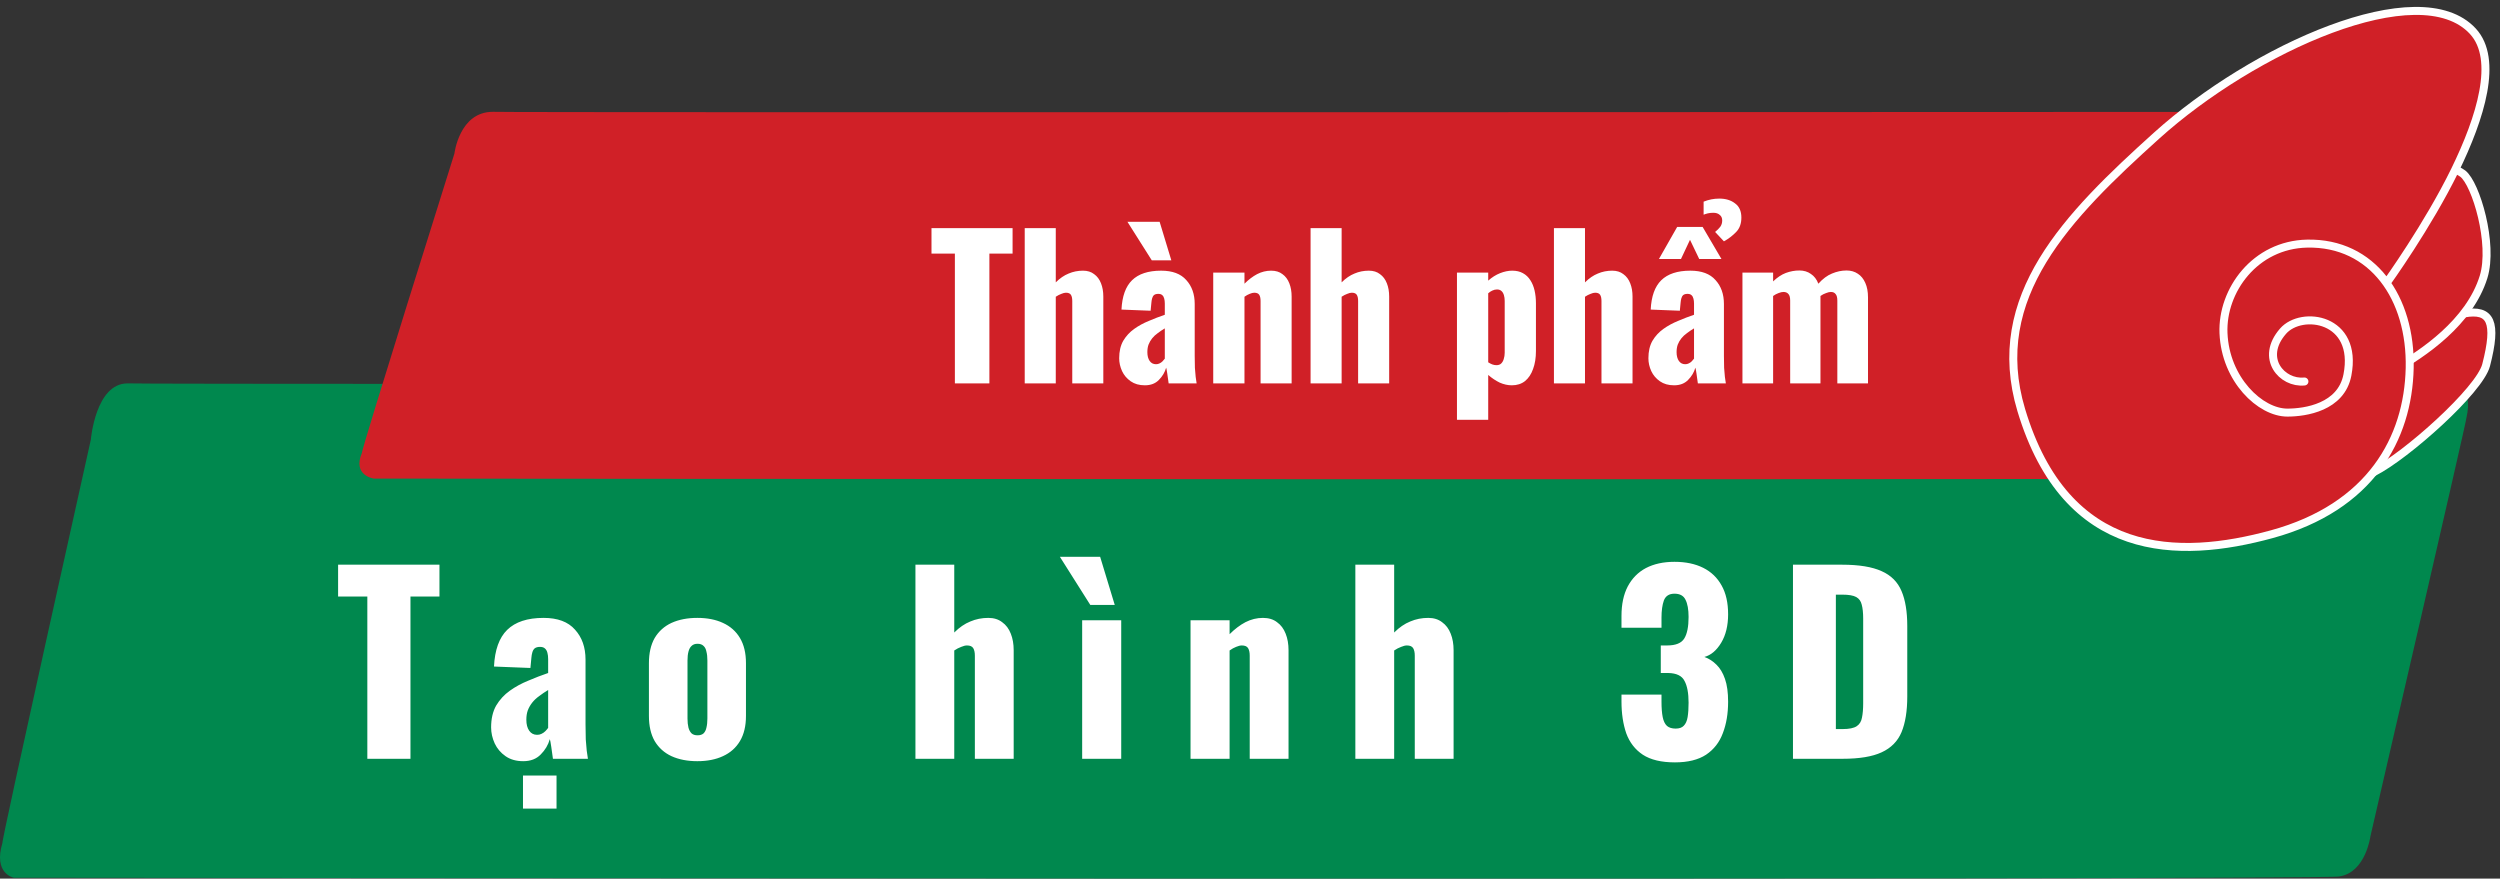 <svg xmlns="http://www.w3.org/2000/svg" width="313" height="110" viewBox="0 0 313 110" fill="none"><rect x="0" y="0" width="313" height="110" fill="#333333" stroke="none"/><path d="M11.373 55.045C11.373 55.045 11.957 48 15.968 48C16.081 48.161 307.26 48 307.26 48C307.26 48 309.727 48.336 308.786 52.361C308.899 52.361 296.778 104.696 296.778 104.696C296.778 104.696 296.194 109.218 292.898 109.728C292.898 110.225 1.719 109.889 1.719 109.889C1.719 109.889 -0.87 109.393 0.307 105.528C0.071 105.689 11.373 55.045 11.373 55.045Z" fill="#00884E"></path><path d="M45.99 95V74.69H42.33V70.7H55.02V74.69H51.39V95H45.99ZM65.508 95.3C64.628 95.3 63.888 95.09 63.288 94.67C62.688 94.25 62.238 93.72 61.938 93.08C61.638 92.42 61.488 91.75 61.488 91.07C61.488 89.99 61.698 89.08 62.118 88.34C62.558 87.6 63.128 86.98 63.828 86.48C64.528 85.98 65.298 85.56 66.138 85.22C66.978 84.86 67.808 84.54 68.628 84.26V82.52C68.628 82.22 68.598 81.96 68.538 81.74C68.478 81.5 68.378 81.32 68.238 81.2C68.098 81.06 67.888 80.99 67.608 80.99C67.328 80.99 67.108 81.05 66.948 81.17C66.808 81.29 66.708 81.46 66.648 81.68C66.588 81.88 66.548 82.11 66.528 82.37L66.408 83.63L61.848 83.45C61.948 81.37 62.498 79.84 63.498 78.86C64.518 77.86 66.038 77.36 68.058 77.36C69.818 77.36 71.128 77.85 71.988 78.83C72.868 79.79 73.308 81.04 73.308 82.58V90.68C73.308 91.4 73.318 92.03 73.338 92.57C73.378 93.11 73.418 93.58 73.458 93.98C73.518 94.38 73.568 94.72 73.608 95H69.228C69.168 94.54 69.098 94.04 69.018 93.5C68.938 92.96 68.878 92.64 68.838 92.54C68.638 93.26 68.258 93.9 67.698 94.46C67.158 95.02 66.428 95.3 65.508 95.3ZM67.248 92C67.448 92 67.628 91.96 67.788 91.88C67.968 91.8 68.128 91.69 68.268 91.55C68.408 91.41 68.528 91.27 68.628 91.13V86.39C68.228 86.63 67.858 86.88 67.518 87.14C67.178 87.38 66.888 87.65 66.648 87.95C66.408 88.25 66.218 88.58 66.078 88.94C65.958 89.28 65.898 89.67 65.898 90.11C65.898 90.69 66.018 91.15 66.258 91.49C66.498 91.83 66.828 92 67.248 92ZM65.478 101.24V97.1H69.678V101.24H65.478ZM87.305 95.3C86.065 95.3 84.985 95.09 84.065 94.67C83.165 94.25 82.465 93.62 81.965 92.78C81.485 91.94 81.245 90.89 81.245 89.63V83.03C81.245 81.77 81.485 80.72 81.965 79.88C82.465 79.04 83.165 78.41 84.065 77.99C84.985 77.57 86.065 77.36 87.305 77.36C88.545 77.36 89.615 77.57 90.515 77.99C91.435 78.41 92.145 79.04 92.645 79.88C93.145 80.72 93.395 81.77 93.395 83.03V89.63C93.395 90.89 93.145 91.94 92.645 92.78C92.145 93.62 91.435 94.25 90.515 94.67C89.615 95.09 88.545 95.3 87.305 95.3ZM87.335 92.06C87.655 92.06 87.905 91.98 88.085 91.82C88.265 91.64 88.385 91.4 88.445 91.1C88.525 90.78 88.565 90.4 88.565 89.96V82.7C88.565 82.26 88.525 81.89 88.445 81.59C88.385 81.27 88.265 81.03 88.085 80.87C87.905 80.69 87.655 80.6 87.335 80.6C87.015 80.6 86.765 80.69 86.585 80.87C86.405 81.03 86.275 81.27 86.195 81.59C86.115 81.89 86.075 82.26 86.075 82.7V89.96C86.075 90.4 86.115 90.78 86.195 91.1C86.275 91.4 86.405 91.64 86.585 91.82C86.765 91.98 87.015 92.06 87.335 92.06ZM114.613 95V70.7H119.473V79.19C120.113 78.55 120.783 78.09 121.483 77.81C122.183 77.51 122.933 77.36 123.733 77.36C124.433 77.36 125.013 77.54 125.473 77.9C125.953 78.24 126.313 78.72 126.553 79.34C126.793 79.94 126.913 80.63 126.913 81.41V95H122.053V82.1C122.053 81.68 121.983 81.36 121.843 81.14C121.703 80.92 121.443 80.81 121.063 80.81C120.863 80.81 120.623 80.87 120.343 80.99C120.063 81.09 119.773 81.24 119.473 81.44V95H114.613ZM135.487 95V77.66H140.377V95H135.487ZM136.507 75.74L132.697 69.71H137.737L139.567 75.74H136.507ZM149.055 95V77.66H153.945V79.4C154.585 78.76 155.245 78.26 155.925 77.9C156.625 77.54 157.355 77.36 158.115 77.36C158.835 77.36 159.425 77.54 159.885 77.9C160.365 78.24 160.725 78.72 160.965 79.34C161.205 79.94 161.325 80.63 161.325 81.41V95H156.465V82.1C156.465 81.68 156.395 81.36 156.255 81.14C156.115 80.92 155.855 80.81 155.475 80.81C155.275 80.81 155.035 80.87 154.755 80.99C154.495 81.09 154.225 81.24 153.945 81.44V95H149.055ZM169.69 95V70.7H174.55V79.19C175.19 78.55 175.86 78.09 176.56 77.81C177.26 77.51 178.01 77.36 178.81 77.36C179.51 77.36 180.09 77.54 180.55 77.9C181.03 78.24 181.39 78.72 181.63 79.34C181.87 79.94 181.99 80.63 181.99 81.41V95H177.13V82.1C177.13 81.68 177.06 81.36 176.92 81.14C176.78 80.92 176.52 80.81 176.14 80.81C175.94 80.81 175.7 80.87 175.42 80.99C175.14 81.09 174.85 81.24 174.55 81.44V95H169.69ZM209.7 95.45C208 95.45 206.66 95.13 205.68 94.49C204.72 93.85 204.03 92.96 203.61 91.82C203.21 90.66 203.01 89.33 203.01 87.83V86.96H208.02C208.02 86.98 208.02 87.09 208.02 87.29C208.02 87.49 208.02 87.67 208.02 87.83C208.02 88.63 208.07 89.28 208.17 89.78C208.27 90.28 208.45 90.65 208.71 90.89C208.97 91.11 209.33 91.22 209.79 91.22C210.25 91.22 210.59 91.1 210.81 90.86C211.05 90.62 211.21 90.26 211.29 89.78C211.37 89.3 211.41 88.7 211.41 87.98C211.41 86.78 211.24 85.87 210.9 85.25C210.58 84.61 209.9 84.28 208.86 84.26C208.84 84.26 208.73 84.26 208.53 84.26C208.33 84.26 208.13 84.26 207.93 84.26V80.81C208.07 80.81 208.21 80.81 208.35 80.81C208.49 80.81 208.62 80.81 208.74 80.81C209.8 80.81 210.51 80.52 210.87 79.94C211.23 79.36 211.41 78.46 211.41 77.24C211.41 76.3 211.28 75.58 211.02 75.08C210.78 74.58 210.32 74.33 209.64 74.33C208.98 74.33 208.54 74.61 208.32 75.17C208.12 75.73 208.02 76.45 208.02 77.33C208.02 77.53 208.02 77.74 208.02 77.96C208.02 78.16 208.02 78.37 208.02 78.59H203.01V77.12C203.01 75.66 203.27 74.43 203.79 73.43C204.33 72.41 205.09 71.64 206.07 71.12C207.07 70.6 208.26 70.34 209.64 70.34C211.04 70.34 212.24 70.59 213.24 71.09C214.24 71.59 215.01 72.33 215.55 73.31C216.09 74.27 216.36 75.47 216.36 76.91C216.36 78.33 216.07 79.52 215.49 80.48C214.91 81.44 214.21 82.03 213.39 82.25C213.95 82.45 214.45 82.77 214.89 83.21C215.35 83.65 215.71 84.25 215.97 85.01C216.23 85.75 216.36 86.7 216.36 87.86C216.36 89.34 216.14 90.65 215.7 91.79C215.28 92.93 214.58 93.83 213.6 94.49C212.62 95.13 211.32 95.45 209.7 95.45ZM224.48 95V70.7H230.63C232.75 70.7 234.4 70.97 235.58 71.51C236.76 72.03 237.59 72.86 238.07 74C238.55 75.12 238.79 76.58 238.79 78.38V87.2C238.79 89.02 238.55 90.51 238.07 91.67C237.59 92.81 236.76 93.65 235.58 94.19C234.42 94.73 232.79 95 230.69 95H224.48ZM229.85 91.28H230.69C231.51 91.28 232.1 91.16 232.46 90.92C232.82 90.68 233.04 90.32 233.12 89.84C233.22 89.36 233.27 88.76 233.27 88.04V77.45C233.27 76.73 233.21 76.15 233.09 75.71C232.99 75.27 232.76 74.95 232.4 74.75C232.04 74.55 231.46 74.45 230.66 74.45H229.85V91.28Z" fill="white"></path><path d="M56.892 19.227C56.892 19.227 57.503 14 61.698 14C61.816 14.12 307.018 14 307.018 14C307.018 14 309.598 14.249 308.614 17.236C308.732 17.236 296.057 56.065 296.057 56.065C296.057 56.065 295.447 59.42 292 59.798C292 60.167 46.798 59.918 46.798 59.918C46.798 59.918 44.09 59.549 45.321 56.682C45.075 56.801 56.892 19.227 56.892 19.227Z" fill="#D02027"></path><path d="M119.551 48V31.752H116.623V28.56H126.775V31.752H123.871V48H119.551ZM128.295 48V28.56H132.183V35.352C132.695 34.84 133.231 34.472 133.791 34.248C134.351 34.008 134.951 33.888 135.591 33.888C136.151 33.888 136.615 34.032 136.983 34.32C137.367 34.592 137.655 34.976 137.847 35.472C138.039 35.952 138.135 36.504 138.135 37.128V48H134.247V37.68C134.247 37.344 134.191 37.088 134.079 36.912C133.967 36.736 133.759 36.648 133.455 36.648C133.295 36.648 133.103 36.696 132.879 36.792C132.655 36.872 132.423 36.992 132.183 37.152V48H128.295ZM143.338 48.24C142.634 48.24 142.042 48.072 141.562 47.736C141.082 47.4 140.722 46.976 140.482 46.464C140.242 45.936 140.122 45.4 140.122 44.856C140.122 43.992 140.29 43.264 140.626 42.672C140.978 42.08 141.434 41.584 141.994 41.184C142.554 40.784 143.17 40.448 143.842 40.176C144.514 39.888 145.178 39.632 145.834 39.408V38.016C145.834 37.776 145.81 37.568 145.762 37.392C145.714 37.2 145.634 37.056 145.522 36.96C145.41 36.848 145.242 36.792 145.018 36.792C144.794 36.792 144.618 36.84 144.49 36.936C144.378 37.032 144.298 37.168 144.25 37.344C144.202 37.504 144.17 37.688 144.154 37.896L144.058 38.904L140.41 38.76C140.49 37.096 140.93 35.872 141.73 35.088C142.546 34.288 143.762 33.888 145.378 33.888C146.786 33.888 147.834 34.28 148.522 35.064C149.226 35.832 149.578 36.832 149.578 38.064V44.544C149.578 45.12 149.586 45.624 149.602 46.056C149.634 46.488 149.666 46.864 149.698 47.184C149.746 47.504 149.786 47.776 149.818 48H146.314C146.266 47.632 146.21 47.232 146.146 46.8C146.082 46.368 146.034 46.112 146.002 46.032C145.842 46.608 145.538 47.12 145.09 47.568C144.658 48.016 144.074 48.24 143.338 48.24ZM144.73 45.6C144.89 45.6 145.034 45.568 145.162 45.504C145.306 45.44 145.434 45.352 145.546 45.24C145.658 45.128 145.754 45.016 145.834 44.904V41.112C145.514 41.304 145.218 41.504 144.946 41.712C144.674 41.904 144.442 42.12 144.25 42.36C144.058 42.6 143.906 42.864 143.794 43.152C143.698 43.424 143.65 43.736 143.65 44.088C143.65 44.552 143.746 44.92 143.938 45.192C144.13 45.464 144.394 45.6 144.73 45.6ZM144.202 32.592L141.154 27.768H145.186L146.65 32.592H144.202ZM151.896 48V34.128H155.808V35.52C156.32 35.008 156.848 34.608 157.392 34.32C157.952 34.032 158.536 33.888 159.144 33.888C159.72 33.888 160.192 34.032 160.56 34.32C160.944 34.592 161.232 34.976 161.424 35.472C161.616 35.952 161.712 36.504 161.712 37.128V48H157.824V37.68C157.824 37.344 157.768 37.088 157.656 36.912C157.544 36.736 157.336 36.648 157.032 36.648C156.872 36.648 156.68 36.696 156.456 36.792C156.248 36.872 156.032 36.992 155.808 37.152V48H151.896ZM164.084 48V28.56H167.972V35.352C168.484 34.84 169.02 34.472 169.58 34.248C170.14 34.008 170.74 33.888 171.38 33.888C171.94 33.888 172.404 34.032 172.772 34.32C173.156 34.592 173.444 34.976 173.636 35.472C173.828 35.952 173.924 36.504 173.924 37.128V48H170.036V37.68C170.036 37.344 169.98 37.088 169.868 36.912C169.756 36.736 169.548 36.648 169.244 36.648C169.084 36.648 168.892 36.696 168.668 36.792C168.444 36.872 168.212 36.992 167.972 37.152V48H164.084ZM182.412 52.56V34.128H186.324V35.136C186.788 34.72 187.284 34.408 187.812 34.2C188.34 33.992 188.844 33.888 189.324 33.888C189.852 33.888 190.3 33.992 190.668 34.2C191.052 34.408 191.364 34.704 191.604 35.088C191.844 35.456 192.02 35.888 192.132 36.384C192.244 36.88 192.3 37.408 192.3 37.968V43.944C192.3 44.808 192.18 45.56 191.94 46.2C191.716 46.84 191.38 47.344 190.932 47.712C190.484 48.064 189.932 48.24 189.276 48.24C188.78 48.24 188.276 48.128 187.764 47.904C187.268 47.664 186.788 47.344 186.324 46.944V52.56H182.412ZM187.355 45.72C187.612 45.72 187.812 45.648 187.956 45.504C188.1 45.36 188.204 45.176 188.268 44.952C188.348 44.712 188.388 44.448 188.388 44.16V37.68C188.388 37.408 188.356 37.168 188.292 36.96C188.228 36.736 188.124 36.56 187.98 36.432C187.836 36.304 187.652 36.24 187.428 36.24C187.22 36.24 187.02 36.288 186.828 36.384C186.652 36.464 186.484 36.576 186.324 36.72V45.36C186.5 45.472 186.668 45.56 186.828 45.624C187.004 45.688 187.18 45.72 187.355 45.72ZM194.553 48V28.56H198.441V35.352C198.953 34.84 199.489 34.472 200.049 34.248C200.609 34.008 201.209 33.888 201.849 33.888C202.409 33.888 202.873 34.032 203.241 34.32C203.625 34.592 203.913 34.976 204.105 35.472C204.297 35.952 204.393 36.504 204.393 37.128V48H200.505V37.68C200.505 37.344 200.449 37.088 200.337 36.912C200.225 36.736 200.017 36.648 199.713 36.648C199.553 36.648 199.361 36.696 199.137 36.792C198.913 36.872 198.681 36.992 198.441 37.152V48H194.553ZM209.596 48.24C208.892 48.24 208.3 48.072 207.82 47.736C207.34 47.4 206.98 46.976 206.74 46.464C206.5 45.936 206.38 45.4 206.38 44.856C206.38 43.992 206.548 43.264 206.884 42.672C207.236 42.08 207.692 41.584 208.252 41.184C208.812 40.784 209.428 40.448 210.1 40.176C210.772 39.888 211.436 39.632 212.092 39.408V38.016C212.092 37.776 212.068 37.568 212.02 37.392C211.972 37.2 211.892 37.056 211.78 36.96C211.668 36.848 211.5 36.792 211.276 36.792C211.052 36.792 210.876 36.84 210.748 36.936C210.636 37.032 210.556 37.168 210.508 37.344C210.46 37.504 210.428 37.688 210.412 37.896L210.316 38.904L206.668 38.76C206.748 37.096 207.188 35.872 207.988 35.088C208.804 34.288 210.02 33.888 211.636 33.888C213.044 33.888 214.092 34.28 214.78 35.064C215.484 35.832 215.836 36.832 215.836 38.064V44.544C215.836 45.12 215.844 45.624 215.86 46.056C215.892 46.488 215.924 46.864 215.956 47.184C216.004 47.504 216.044 47.776 216.076 48H212.572C212.524 47.632 212.468 47.232 212.404 46.8C212.34 46.368 212.292 46.112 212.26 46.032C212.1 46.608 211.796 47.12 211.348 47.568C210.916 48.016 210.332 48.24 209.596 48.24ZM210.988 45.6C211.148 45.6 211.292 45.568 211.42 45.504C211.564 45.44 211.692 45.352 211.804 45.24C211.916 45.128 212.012 45.016 212.092 44.904V41.112C211.772 41.304 211.476 41.504 211.204 41.712C210.932 41.904 210.7 42.12 210.508 42.36C210.316 42.6 210.164 42.864 210.052 43.152C209.956 43.424 209.908 43.736 209.908 44.088C209.908 44.552 210.004 44.92 210.196 45.192C210.388 45.464 210.652 45.6 210.988 45.6ZM215.836 30.216L214.732 29.04C215.004 28.816 215.22 28.6 215.38 28.392C215.54 28.168 215.62 27.904 215.62 27.6C215.62 27.296 215.516 27.064 215.308 26.904C215.116 26.728 214.852 26.64 214.516 26.64C214.26 26.64 214.028 26.664 213.82 26.712C213.628 26.76 213.452 26.816 213.292 26.88V25.248C213.612 25.12 213.932 25.024 214.252 24.96C214.572 24.896 214.908 24.864 215.26 24.864C216.06 24.864 216.716 25.064 217.228 25.464C217.756 25.848 218.02 26.44 218.02 27.24C218.02 28.008 217.796 28.616 217.348 29.064C216.916 29.512 216.412 29.896 215.836 30.216ZM207.7 32.424L209.98 28.416H213.172L215.524 32.424H212.74L211.588 30.024L210.46 32.424H207.7ZM218.154 48V34.128H221.994V35.232C222.506 34.736 223.034 34.384 223.578 34.176C224.138 33.968 224.706 33.864 225.282 33.864C225.842 33.864 226.322 34.008 226.722 34.296C227.138 34.568 227.45 34.976 227.658 35.52C228.202 34.912 228.77 34.488 229.362 34.248C229.97 33.992 230.578 33.864 231.186 33.864C231.73 33.864 232.202 34 232.602 34.272C233.002 34.528 233.314 34.912 233.538 35.424C233.762 35.92 233.874 36.52 233.874 37.224V48H230.034V37.632C230.034 37.248 229.962 36.976 229.818 36.816C229.69 36.64 229.49 36.552 229.218 36.552C229.058 36.552 228.858 36.6 228.618 36.696C228.378 36.776 228.146 36.896 227.922 37.056C227.922 37.088 227.922 37.12 227.922 37.152C227.922 37.168 227.922 37.192 227.922 37.224V48H224.13V37.632C224.13 37.248 224.058 36.976 223.914 36.816C223.77 36.64 223.562 36.552 223.29 36.552C223.114 36.552 222.906 36.6 222.666 36.696C222.442 36.776 222.218 36.896 221.994 37.056V48H218.154Z" fill="white"></path><path d="M297.205 59.105C301.278 57.036 310.449 48.865 311.264 45.71C312.662 40.3 311.864 38.651 308.529 39.24C302.287 40.346 298.612 48.826 298.612 48.826L297.202 59.105L297.205 59.105Z" fill="#D02027" stroke="white" stroke-miterlimit="10" stroke-linecap="round" stroke-linejoin="round"></path><path d="M308.345 21.74C309.99 23.011 312.221 30.543 310.943 34.671C309.178 40.365 303.344 44.295 299.653 46.362C295.962 48.429 293.464 36.954 293.464 36.954L305.616 20.407C305.616 20.407 307.711 21.253 308.345 21.742L308.345 21.74Z" fill="#D02027" stroke="white" stroke-miterlimit="10" stroke-linecap="round" stroke-linejoin="round"></path><path d="M288.513 47.763C285.719 48.052 282.878 44.865 285.833 41.468C288.163 38.791 295.285 39.8 293.896 46.954C293.111 50.992 288.634 51.655 286.391 51.658C282.986 51.664 278.616 47.515 278.381 41.709C278.165 36.367 282.331 30.633 288.859 30.5C297.033 30.335 301.892 37.282 301.693 46.091C301.493 54.901 296.795 63.494 284.428 66.882C272.769 70.076 258.696 70.092 253.062 51.339C248.799 37.133 258.881 27.019 269.977 17.005C282.075 6.086 302.914 -3.326 309.6 3.909C312.856 7.433 310.564 14.748 307.354 21.324C303.973 28.25 298.811 35.418 298.811 35.418" fill="#D02027"></path><path d="M288.513 47.763C285.719 48.052 282.878 44.865 285.833 41.468C288.163 38.791 295.285 39.8 293.896 46.954C293.111 50.992 288.634 51.655 286.391 51.658C282.986 51.664 278.616 47.515 278.381 41.709C278.165 36.367 282.331 30.633 288.859 30.5C297.033 30.335 301.892 37.282 301.693 46.091C301.493 54.901 296.795 63.494 284.428 66.882C272.769 70.076 258.696 70.092 253.062 51.339C248.799 37.133 258.881 27.019 269.977 17.005C282.075 6.086 302.914 -3.326 309.6 3.909C312.856 7.433 310.564 14.748 307.354 21.324C303.973 28.25 298.811 35.418 298.811 35.418" stroke="white" stroke-miterlimit="10" stroke-linecap="round" stroke-linejoin="round"></path></svg>